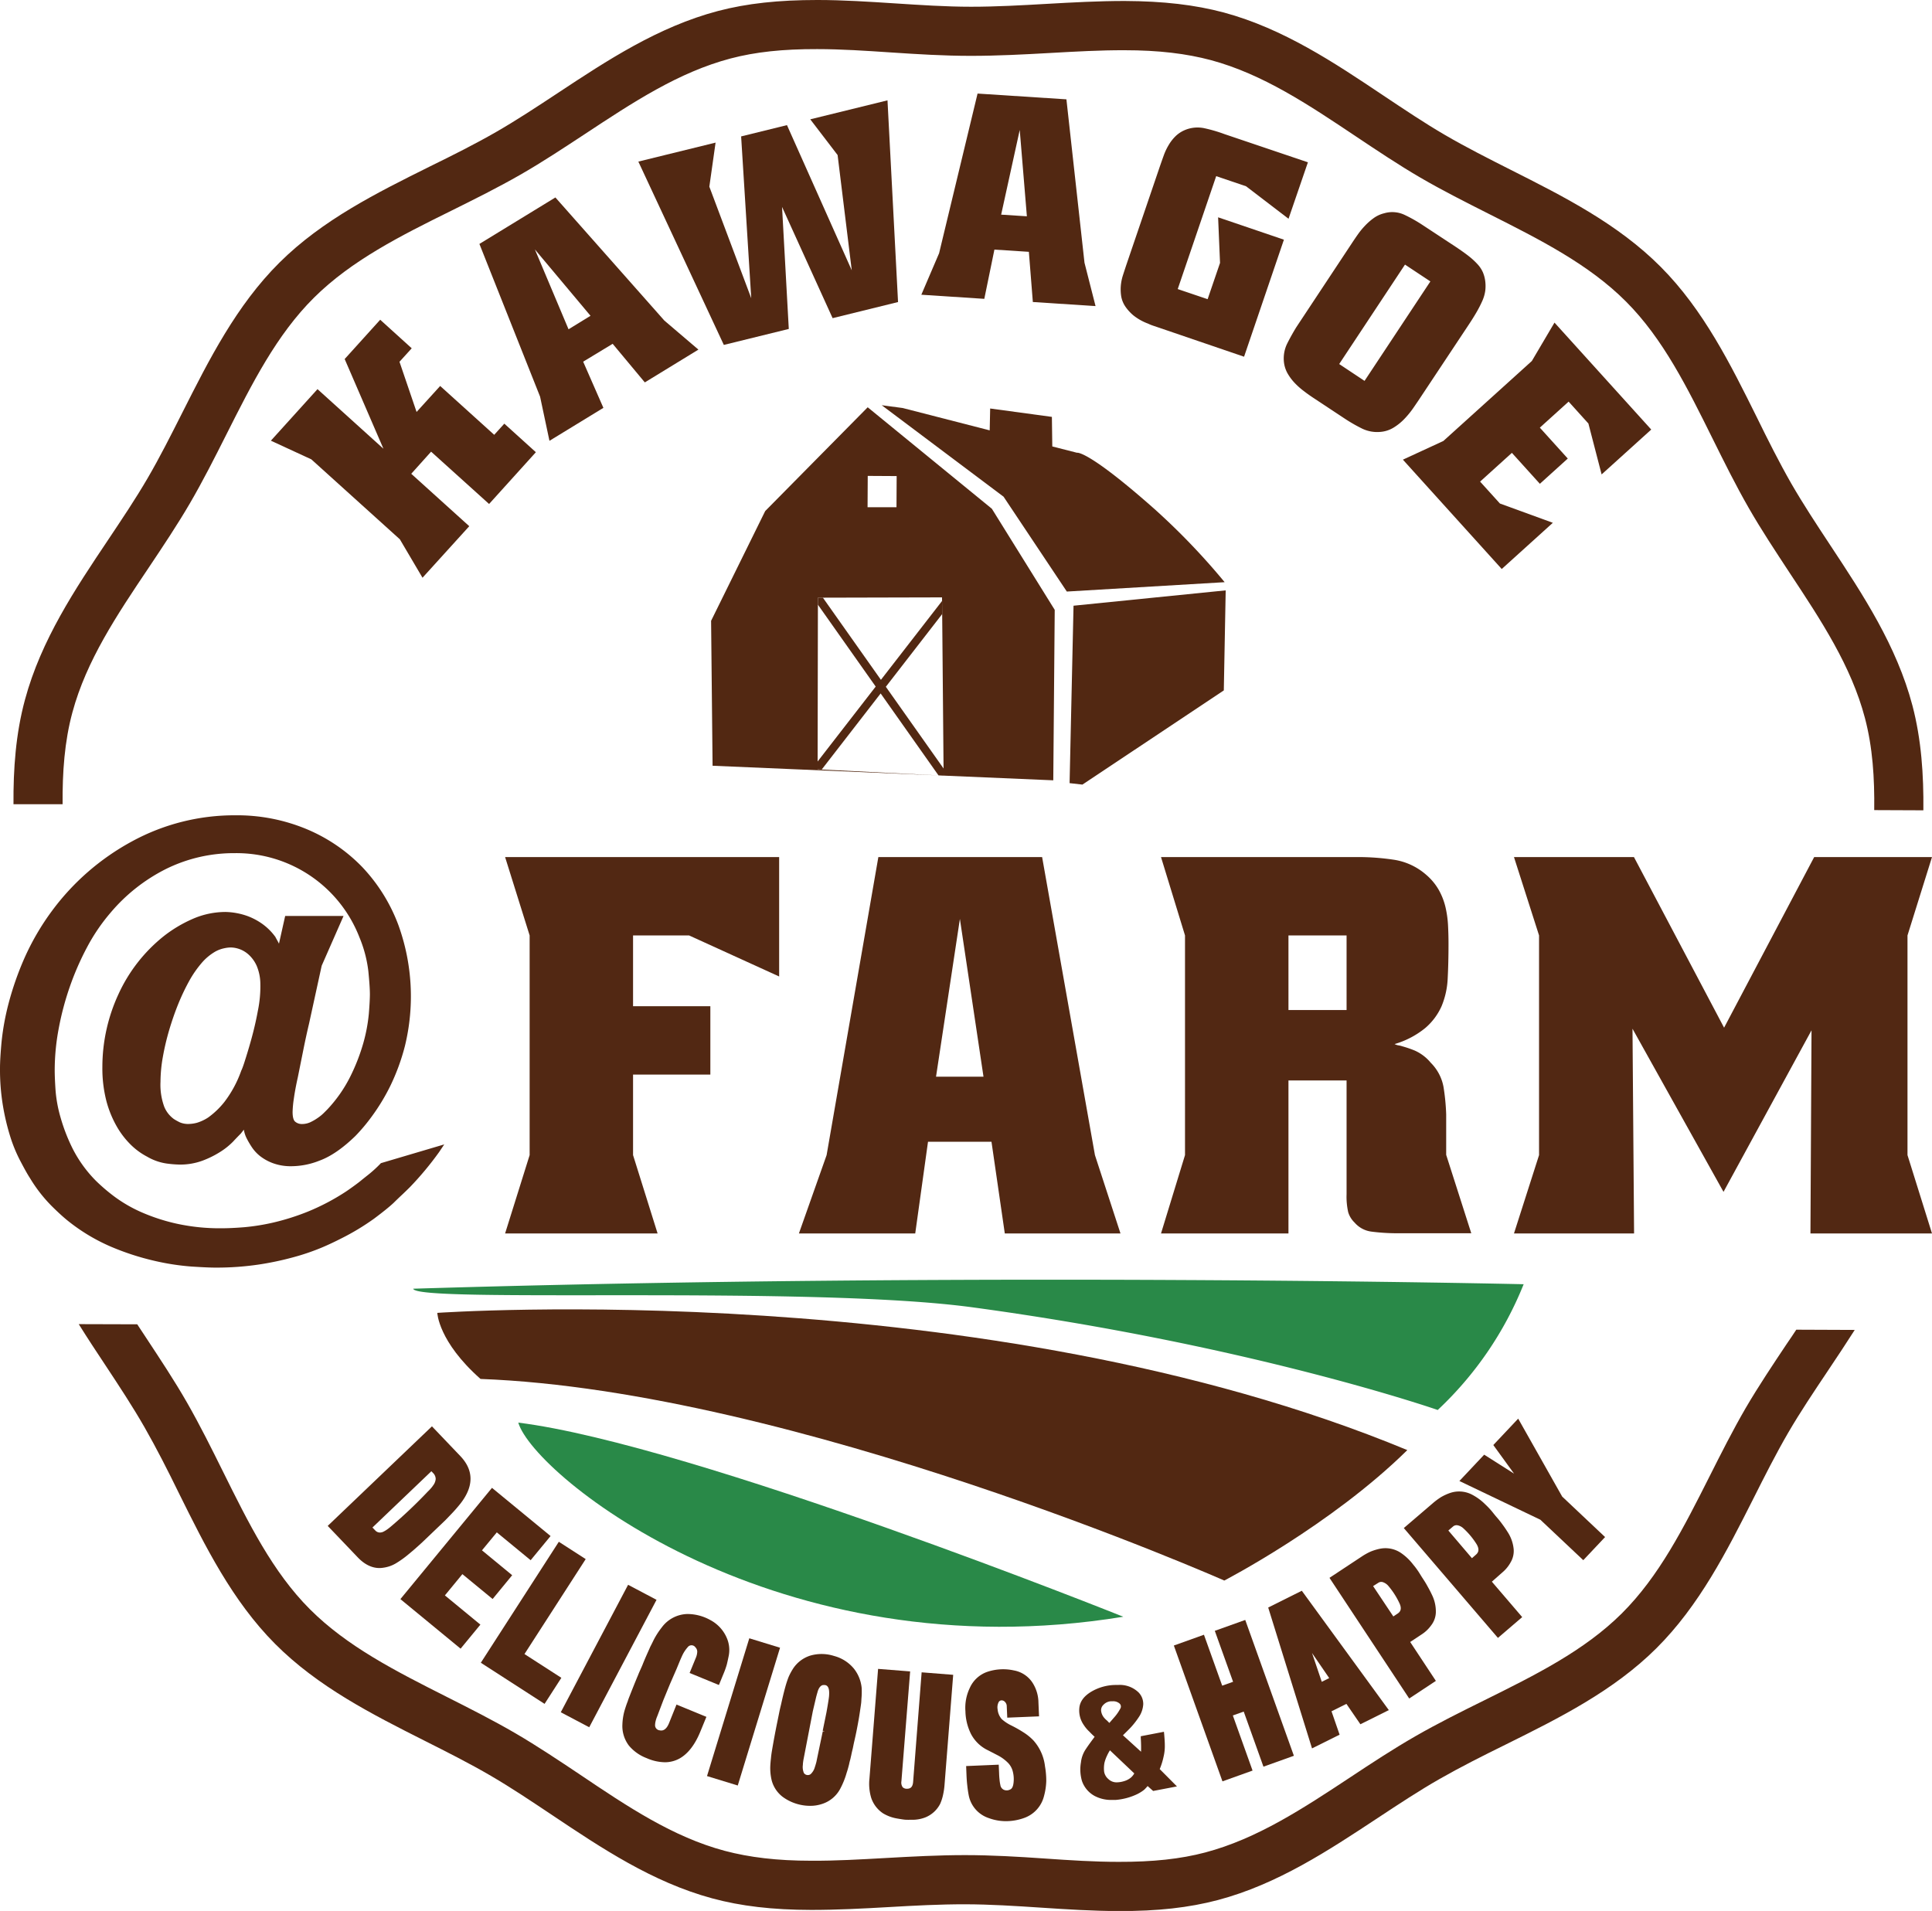 <svg xmlns="http://www.w3.org/2000/svg" viewBox="0 0 573.14 566.93"><defs><style>.cls-1{fill:#522812;}.cls-2{fill:#298948;}.cls-3{fill:#522813;}.cls-4{fill:none;}</style></defs><title>アセット 1</title><g id="レイヤー_2" data-name="レイヤー 2"><g id="レイヤー_1-2" data-name="レイヤー 1"><path class="cls-1" d="M21.48,211.35c4.16-15.4,13.16-28.82,22.68-43,4.13-6.18,8.41-12.57,12.2-19.07s7.38-13.59,10.77-20.33c7.68-15.24,14.93-29.65,26.05-40.67S118.73,70,134,62.46c6.75-3.35,13.73-6.82,20.39-10.64s12.94-8,19.15-12.07c14.28-9.43,27.77-18.33,43.19-22.4,7.32-1.93,15.48-2.81,25.7-2.78,7.18,0,14.41.49,22.07,1s15.58,1,23.48,1,15.83-.42,23.49-.85,14.9-.84,22.08-.82c10.23,0,18.38,1,25.68,2.94C374.64,22,388.08,31,402.29,40.5c6.19,4.13,12.56,8.4,19.08,12.2S435,60.08,441.69,63.46c15.24,7.68,29.64,14.95,40.67,26s18.2,25.55,25.78,40.85c3.35,6.75,6.81,13.73,10.64,20.4s8,12.94,12.07,19.15c9.44,14.27,18.34,27.76,22.4,43.18,2.29,8.69,2.87,17.81,2.75,27.3l14.58.06c.1-10.47-.58-20.94-3.24-31.07-4.68-17.73-14.66-32.86-24.33-47.5-4.15-6.29-8.07-12.24-11.61-18.37-3.59-6.29-7-13.06-10.21-19.63-7.77-15.65-15.79-31.85-28.5-44.63s-28.84-20.91-44.45-28.78c-6.53-3.3-13.29-6.71-19.55-10.36-6.1-3.55-12-7.52-18.3-11.72-14.56-9.75-29.63-19.84-47.33-24.63C354.49,1.43,345.15.34,333.62.29c-7.62,0-15.41.42-22.95.85S295.51,2,288.05,2s-15.16-.52-22.61-1-15.32-1-22.95-1C231,0,221.61,1,213,3.26c-17.74,4.68-32.88,14.66-47.51,24.33-6.29,4.15-12.23,8.07-18.37,11.6s-13.06,7-19.62,10.21C111.88,57.17,95.69,65.2,82.9,77.91S62,106.75,54.12,122.36c-3.3,6.53-6.7,13.3-10.35,19.55s-7.52,12-11.72,18.29c-9.76,14.57-19.84,29.64-24.63,47.34C4.67,217.67,3.93,228.12,4,238.59l14.57,0C18.5,229.14,19.13,220,21.48,211.35Z"/><path class="cls-1" d="M530.1,398.62c-4.12,6.18-8.4,12.57-12.2,19.06-3.86,6.65-7.37,13.61-10.76,20.35-7.69,15.24-14.94,29.62-26.05,40.66s-25.54,18.21-40.84,25.79c-6.76,3.34-13.74,6.81-20.4,10.64s-13,8-19.16,12.08c-14.26,9.42-27.76,18.31-43.17,22.39-7.31,1.93-15.48,2.81-25.69,2.78h0c-7.19,0-14.42-.47-22.07-1s-15.59-1-23.49-1-15.82.43-23.49.86-14.89.85-22.09.81c-10.2,0-18.37-1-25.67-2.93C199.62,545,186.19,536,172,526.44c-6.17-4.12-12.56-8.4-19.07-12.2s-13.58-7.37-20.31-10.77c-15.25-7.69-29.65-15-40.69-26.05s-18.19-25.54-25.78-40.84c-3.34-6.74-6.82-13.74-10.63-20.4s-8-12.94-12.08-19.15c-.92-1.38-1.82-2.76-2.73-4.14l-17.35-.05c2.58,4.14,5.26,8.21,7.92,12.21,4.16,6.3,8.08,12.25,11.6,18.4s7,13,10.22,19.6c7.77,15.67,15.79,31.87,28.5,44.64s28.85,20.93,44.46,28.8c6.54,3.29,13.3,6.7,19.53,10.34s12,7.52,18.31,11.73c14.56,9.74,29.64,19.83,47.34,24.63,8.55,2.32,17.91,3.42,29.42,3.44,7.64,0,15.43-.4,23-.84s15.16-.84,22.62-.83,15.18.51,22.61,1,15.33,1,22.95,1h0c11.52.06,20.89-1,29.46-3.26C379,559,394.1,549,408.72,539.35c6.3-4.16,12.25-8.09,18.38-11.59s13.07-7,19.63-10.22c15.66-7.77,31.85-15.81,44.62-28.51s20.93-28.84,28.8-44.43c3.3-6.56,6.71-13.32,10.35-19.58,3.56-6.1,7.51-12,11.72-18.29,2.68-4,5.38-8.06,8-12.17l-17.34-.07C532,395.86,531.05,397.23,530.1,398.62Z"/><path class="cls-1" d="M363.19,468.91S235.68,412.57,142.55,409.1C130,398,129.73,389.5,129.73,389.5S292,378.19,417.49,430.21C394.86,452.52,363.19,468.91,363.19,468.91Z"/><path class="cls-2" d="M333.23,479.65s-127.41-51.11-179.48-57.59C158.43,437.85,230.73,496.38,333.23,479.65Z"/><path class="cls-2" d="M426.51,418.31S371,399,288.31,387.83c-48.54-6.54-165.06-1.12-165.72-5.5C289.18,377.23,452,381,452,381A104.15,104.15,0,0,1,426.51,418.31Z"/><path class="cls-3" d="M231.14,254.27V289.7l-26.73-12.18H187.8v21h22.93V318.8H187.8v23.89l7.28,23.25H149.84l7.28-23.25V277.52l-7.28-23.25Z"/><path class="cls-3" d="M309.15,254.27l15.67,88.42,7.58,23.25H298.08l-3.95-27.21H275.3l-3.79,27.21H237l8.22-23.25,15.35-88.42Zm-31.47,65.16h14.08l-7-46.81Z"/><path class="cls-3" d="M402.79,254.27a71.93,71.93,0,0,1,10.68.79,18.82,18.82,0,0,1,9.57,4.43,17.07,17.07,0,0,1,3.72,4.42,19.66,19.66,0,0,1,2,5,30.93,30.93,0,0,1,.8,5.47c.1,1.89.15,3.79.15,5.69q0,5.54-.24,10.13a24.2,24.2,0,0,1-1.81,8.3A18.3,18.3,0,0,1,422.8,305a25.75,25.75,0,0,1-9.09,4.75,3.79,3.79,0,0,0,1.18.39,6.22,6.22,0,0,1,1,.24,34.63,34.63,0,0,1,3.72,1.26,12.93,12.93,0,0,1,4.82,3.64,13.58,13.58,0,0,1,3.8,7.2,64.73,64.73,0,0,1,.79,8.14v12l7.44,23.25h-21a59.28,59.28,0,0,1-8.62-.48,7.89,7.89,0,0,1-5-2.69,7.08,7.08,0,0,1-1.89-3.08,20.94,20.94,0,0,1-.48-5.3V320.54H382.23v45.4H344.42l7.12-23.25V277.52l-7.12-23.25Zm-20.56,45.39h17.24V277.52H382.23Z"/><path class="cls-3" d="M511.46,304.89l26.73-50.62h34.95l-7.27,23.25v65.17l7.27,23.25H537.08l.32-60.27L511.29,353.6l-27-48.4.47,60.74H449.13l7.44-23.25V277.52l-7.44-23.25h35.59Z"/><path class="cls-3" d="M113,345.08l-.19.2a37.81,37.81,0,0,1-4.08,3.65L107.39,350c-1.14,1-4.27,3.2-4.75,3.5a66,66,0,0,1-11.22,5.92,69.87,69.87,0,0,1-10.29,3.27,63.52,63.52,0,0,1-8.72,1.4c-2.61.21-4.87.31-6.72.31A59.79,59.79,0,0,1,52.24,363a56.7,56.7,0,0,1-10.57-3.49,41.56,41.56,0,0,1-7.8-4.56,54,54,0,0,1-5.42-4.64,37.91,37.91,0,0,1-6.87-9.48,53.12,53.12,0,0,1-3.64-9.39,39.42,39.42,0,0,1-1.47-8.11c-.16-2.39-.24-4.37-.24-5.86a66.91,66.91,0,0,1,1.17-12.24,85.24,85.24,0,0,1,3.29-12.43A82.67,82.67,0,0,1,25.84,281a55.66,55.66,0,0,1,6.92-10.18,52,52,0,0,1,16.45-13,45.42,45.42,0,0,1,20.43-4.71,39.14,39.14,0,0,1,37,25,37.41,37.41,0,0,1,2.63,10c.31,3.1.46,5.41.46,6.86,0,1.21-.1,3.15-.31,5.77a48.58,48.58,0,0,1-1.63,8.68,57.8,57.8,0,0,1-3.89,10,40.72,40.72,0,0,1-6.86,9.79l-1,1a12.07,12.07,0,0,1-1.69,1.39,15,15,0,0,1-2.29,1.34,5.94,5.94,0,0,1-2.51.53,3,3,0,0,1-2-.71c-.34-.29-.75-1-.75-2.88a31.74,31.74,0,0,1,.38-4q.39-2.79,1.17-6.27l1.59-7.91c.53-2.65,1.11-5.35,1.74-8l3.75-17.19,6.49-14.77H84.6l-1.84,8.22c-.26-.54-.61-1.14-1-1.84l0-.06a17.05,17.05,0,0,0-4-4,19,19,0,0,0-4.26-2.26,20.72,20.72,0,0,0-6.58-1.24A24.33,24.33,0,0,0,57,272.69a39.35,39.35,0,0,0-8.36,5A47,47,0,0,0,35.12,295a51.49,51.49,0,0,0-4.75,21.53,38.93,38.93,0,0,0,1.22,10.23,31.38,31.38,0,0,0,3.19,7.68,24.93,24.93,0,0,0,4.29,5.44,20.31,20.31,0,0,0,4.62,3.3,16,16,0,0,0,5.66,2,33,33,0,0,0,3.84.32A19,19,0,0,0,60,344.37a28.16,28.16,0,0,0,5.33-2.63,20.81,20.81,0,0,0,3.83-3.07c.93-1,1.67-1.76,2.19-2.28l.08-.08.91-1.16v0a8.87,8.87,0,0,0,.89,2.68,26.89,26.89,0,0,0,1.4,2.39A11.56,11.56,0,0,0,77.17,343a14.12,14.12,0,0,0,3.91,2.13,15.31,15.31,0,0,0,5.31.86,22.79,22.79,0,0,0,8.35-1.64c3.34-1.21,6.94-3.68,10.72-7.36a54.05,54.05,0,0,0,4.92-5.88,59.88,59.88,0,0,0,5.4-8.93,62.94,62.94,0,0,0,4.33-11.81,62.12,62.12,0,0,0-2-36.13,50.78,50.78,0,0,0-10.64-17A49.41,49.41,0,0,0,91,246a53.58,53.58,0,0,0-21.2-4.12,63.45,63.45,0,0,0-30.61,7.72,72.27,72.27,0,0,0-23.81,20.69A74.34,74.34,0,0,0,7.2,284.36a90.46,90.46,0,0,0-4.64,13.28,74.87,74.87,0,0,0-2.08,11.3C.16,312.34,0,315,0,317a65.1,65.1,0,0,0,.89,11.17,68.33,68.33,0,0,0,2.16,9.06A44,44,0,0,0,6,344.38c1.1,2.09,2,3.76,2.88,5.12a43.74,43.74,0,0,0,6.32,8.17c2,2,3.62,3.45,4.82,4.42A55.31,55.31,0,0,0,33,369.9a77,77,0,0,0,12.82,4.16,72.46,72.46,0,0,0,10.91,1.69c3.24.21,5.59.32,7.18.32a85.55,85.55,0,0,0,12.65-.88A88.6,88.6,0,0,0,87,373a67.46,67.46,0,0,0,8.27-2.8c2.4-1,4.42-2,6-2.8a71.66,71.66,0,0,0,9.71-5.86c2.5-1.87,4.42-3.41,5.72-4.61.84-.83,1.66-1.62,2.43-2.34s1.63-1.55,2.49-2.41a93,93,0,0,0,8.64-10.38l1.53-2.28ZM76.49,299.91c-.55,3-1.22,5.82-1.95,8.46s-1.42,4.86-2,6.67-.89,2.47-1,2.65l0,.05-.07.18a33.62,33.62,0,0,1-4.9,9,24,24,0,0,1-4.82,4.62,13,13,0,0,1-3.29,1.55,10.2,10.2,0,0,1-2.36.36,6.32,6.32,0,0,1-2.72-.46c-.66-.32-1.26-.65-1.8-1a8.47,8.47,0,0,1-2.87-3.68,19,19,0,0,1-1.1-7.34,43,43,0,0,1,.69-7.34,73.58,73.58,0,0,1,1.88-8c.78-2.64,1.67-5.22,2.65-7.65A64.6,64.6,0,0,1,56,291.26a31.85,31.85,0,0,1,4.2-6,15.7,15.7,0,0,1,3.76-3,9.58,9.58,0,0,1,2.59-.94,9.73,9.73,0,0,1,1.87-.23,8.12,8.12,0,0,1,5.42,2.2,10.05,10.05,0,0,1,2.3,3.23,14,14,0,0,1,1.09,5.16A35.85,35.85,0,0,1,76.49,299.91Z"/><polygon class="cls-1" points="262.79 203.75 279.5 182.18 279.47 178.29 261.33 201.69 244.11 177.31 242.64 177.31 242.63 179.39 259.78 203.69 242.55 225.92 242.55 228.25 243.76 228.31 261.25 205.73 278.41 230.04 279.93 230.12 279.92 228 262.79 203.75"/><path class="cls-1" d="M294.24,150.93l18.65,30-.43,50.57-101.07-4.32-.44-43L227,151.62l30.41-30.79Zm48.77.55c-20.39-18.12-23.52-17.16-23.52-17.16l-7.32-1.87-.12-8.77-18.31-2.49-.14,6.49-25.8-6.63-6.23-.83,36.14,27.13,18.77,28.15,46.82-2.78A202.08,202.08,0,0,0,343,151.48ZM318.47,179.7l-1.17,52.64,3.81.43,41.94-27.94.56-29.68Zm-75.83-2.38-.09,50.93,37.38,1.87-.47-52.89ZM266,141.24l-8.58-.05-.05,9.3,8.58,0Z"/><path class="cls-4" d="M328.78,527.8a3.46,3.46,0,0,0,2.53,1h0a7.55,7.55,0,0,0,2.2-.37,5.51,5.51,0,0,0,2.06-1.11,4.54,4.54,0,0,0,.92-1.17l-7.22-6.85a12,12,0,0,0-.84,1.54,10.88,10.88,0,0,0-.79,2.18,8.83,8.83,0,0,0-.09,2.68A3.62,3.62,0,0,0,328.78,527.8Z"/><polygon class="cls-4" points="394.32 497.85 389.22 490.41 392.11 498.95 394.32 497.85"/><path class="cls-4" d="M112.69,454.64h0a2.57,2.57,0,0,0,.9-.18,7.69,7.69,0,0,0,1.33-.79c.32-.23.74-.56,1.26-1a136.55,136.55,0,0,0,10.75-10.21,9.81,9.81,0,0,0,.82-.85,7.52,7.52,0,0,0,.73-.93,3.64,3.64,0,0,0,.77-1.91,2.51,2.51,0,0,0-.78-1.8l-.5-.52-17.48,16.71.8.83A1.89,1.89,0,0,0,112.69,454.64Z"/><path class="cls-4" d="M332.32,506.88a1.19,1.19,0,0,0-.25-1.57,2.83,2.83,0,0,0-2-.63,5.33,5.33,0,0,0-.56,0,3.33,3.33,0,0,0-2.18,1.05,2.2,2.2,0,0,0-.7,1.65,3.85,3.85,0,0,0,.9,2.18,6.22,6.22,0,0,0,.93.9l.08.08a5.07,5.07,0,0,0,.57.57c.77-.87,1.3-1.5,1.62-1.92A13,13,0,0,0,332.32,506.88Z"/><path class="cls-4" d="M245.21,508.11c.27-1.47.49-2.81.67-4,.07-.51.11-1,.13-1.35a6.16,6.16,0,0,0-.07-1.42c-.22-1.11-.82-1.31-1.33-1.36a1.06,1.06,0,0,0-.24,0c-.35,0-.88.1-1.38,1a4.86,4.86,0,0,0-.45,1.18c-.1.34-.22.77-.37,1.32l-1,4.26-2.79,14.45c-.08.54-.14,1-.16,1.47a4.57,4.57,0,0,0,.3,2.42,1.41,1.41,0,0,0,2,.34,4.48,4.48,0,0,0,1.25-2.09q.22-.64.45-1.5l.31-1.51,1.59-7.6.64,0-.62-.13Z"/><path class="cls-4" d="M410.41,469.39a1.56,1.56,0,0,0-1.45.12l-1.58,1,6,9,1.25-.83c.71-.47,1.43-1.25.62-3.11a22.78,22.78,0,0,0-3.3-5.16A3.69,3.69,0,0,0,410.41,469.39Z"/><path class="cls-4" d="M434.11,453.41a3.52,3.52,0,0,0-1.61-.88,1.59,1.59,0,0,0-1.43.3l-1.43,1.22,7,8.21,1.14-1c.65-.55,1.26-1.42.23-3.16A22.4,22.4,0,0,0,434.11,453.41Z"/><path class="cls-1" d="M125.35,457.48l6.73-6.43,1.58-1.64a43.41,43.41,0,0,0,3-3.41c3.94-5.12,3.89-9.85-.13-14.05l-8.39-8.79L97.22,452.7l8.89,9.31c2,2.11,4.19,3.19,6.44,3.19a6.77,6.77,0,0,0,1.12-.09,9.87,9.87,0,0,0,3.77-1.3,28.92,28.92,0,0,0,3.73-2.67C122.46,460.09,123.86,458.86,125.35,457.48Zm2.62-21,.5.52a2.51,2.51,0,0,1,.78,1.8,3.64,3.64,0,0,1-.77,1.91,7.52,7.52,0,0,1-.73.93,9.81,9.81,0,0,1-.82.85,136.55,136.55,0,0,1-10.75,10.21c-.52.45-.94.78-1.26,1a7.69,7.69,0,0,1-1.33.79,2.57,2.57,0,0,1-.9.18h0a1.89,1.89,0,0,1-1.4-.66l-.8-.83Z"/><polygon class="cls-1" points="137.17 467.01 146.14 474.39 151.94 467.33 142.98 459.95 147.38 454.62 157.42 462.88 163.33 455.71 145.95 441.41 118.78 474.42 136.64 489.12 142.51 481.99 131.98 473.32 137.17 467.01"/><polygon class="cls-1" points="155.59 490.72 173.75 462.55 165.78 457.41 142.64 493.3 161.55 505.5 166.53 497.77 155.59 490.72"/><rect class="cls-1" x="159.18" y="486.57" width="42.76" height="9.54" transform="translate(-338.23 421.51) rotate(-62.16)"/><path class="cls-1" d="M198.46,511.25c-.88,2.15-2,2.15-2.31,2.15a2.16,2.16,0,0,1-.51-.06,1.51,1.51,0,0,1-1.31-1.45,5.43,5.43,0,0,1,.18-1.34,8.36,8.36,0,0,1,.46-1.36l1.82-4.8,1.93-4.7,2-4.59.85-2.06c.26-.64.51-1.2.73-1.68A10.14,10.14,0,0,1,204,488.7a1.41,1.41,0,0,1,2.32.05,1.79,1.79,0,0,1,.52,1.31,5,5,0,0,1-.41,1.76l-1.85,4.51,8.69,3.57,1.6-3.9a23.26,23.26,0,0,0,.76-2.24c.16-.67.33-1.43.5-2.27a9,9,0,0,0-.58-5.68,10.79,10.79,0,0,0-4.85-5.19,14,14,0,0,0-6.83-1.78,9.73,9.73,0,0,0-7.57,4,22.75,22.75,0,0,0-2.39,3.71c-.29.6-.6,1.25-1,2-.19.46-.47,1.08-.83,1.88-.52,1.18-1,2.28-1.4,3.3s-1,2.21-1.38,3.21c-1,2.37-1.87,4.59-2.7,6.7-.13.33-.25.66-.32.9s-.26.68-.37,1c-.24.68-.45,1.33-.65,2a17.38,17.38,0,0,0-.62,4,9.6,9.6,0,0,0,1.93,6.34,12.74,12.74,0,0,0,5.29,3.73,13.91,13.91,0,0,0,5.34,1.21,9,9,0,0,0,4.35-1.09c2.52-1.4,4.59-4.07,6.18-7.93l1.83-4.45-8.87-3.65Z"/><rect class="cls-1" x="199.19" y="503.1" width="42.76" height="9.54" transform="translate(-329.66 569.75) rotate(-72.94)"/><path class="cls-1" d="M253.32,495.05a11.42,11.42,0,0,0-5.91-3.77,12.08,12.08,0,0,0-7-.11,9.56,9.56,0,0,0-5,3.66,17.74,17.74,0,0,0-1.48,2.72,32.06,32.06,0,0,0-1,3.06c-.42,1.53-.83,3.26-1.24,5.12-.2.79-.4,1.67-.59,2.64l-.52,2.57c-.57,2.76-1.09,5.59-1.57,8.41-.14.84-.24,1.58-.29,2.19-.09.77-.16,1.51-.2,2.22a15.45,15.45,0,0,0,.42,4.49,9.06,9.06,0,0,0,3.32,4.89,13.77,13.77,0,0,0,5.28,2.32,13.54,13.54,0,0,0,2.78.29,11.05,11.05,0,0,0,3.79-.64,9.27,9.27,0,0,0,5.12-4.37,23.85,23.85,0,0,0,1.94-4.81c.26-.75.49-1.59.72-2.51.08-.42.18-.83.31-1.28s.17-.78.29-1.23l.11-.54c.11-.52.24-1.06.39-1.67l.33-1.62c.29-1.25.54-2.37.74-3.37.24-1.19.45-2.32.64-3.39s.37-2.24.52-3.31c.1-.64.17-1.16.23-1.59s.08-1.06.11-1.53a23.14,23.14,0,0,0,.06-3.09A10.86,10.86,0,0,0,253.32,495.05Zm-9.24,18.6-1.59,7.6-.31,1.51q-.23.86-.45,1.5a4.48,4.48,0,0,1-1.25,2.09,1.41,1.41,0,0,1-2-.34,4.57,4.57,0,0,1-.3-2.42c0-.42.08-.93.16-1.47l2.79-14.45,1-4.26c.15-.55.27-1,.37-1.32a4.86,4.86,0,0,1,.45-1.18c.5-.85,1-1,1.38-1a1.06,1.06,0,0,1,.24,0c.51,0,1.11.25,1.33,1.36a6.16,6.16,0,0,1,.07,1.42c0,.39-.06.84-.13,1.35-.18,1.19-.4,2.53-.67,4l-1.11,5.44.62.13Z"/><path class="cls-1" d="M270.88,528.68c-.14,1.72-1,2-1.83,2a1.71,1.71,0,0,1-1.27-.46,2.41,2.41,0,0,1-.37-1.77L270,495.87l-9.51-.75-2.56,32.54a14.39,14.39,0,0,0,.53,5.76A8.89,8.89,0,0,0,262,538a11.89,11.89,0,0,0,4.09,1.5c.68.12,1.35.23,2,.32s1.21.07,1.74.07h.65a10.65,10.65,0,0,0,4-.7,8.53,8.53,0,0,0,4.41-4,13.44,13.44,0,0,0,.88-2.73,20.8,20.8,0,0,0,.44-3.05l2.56-32.53-9.36-.74Z"/><path class="cls-1" d="M306.62,516.4a15.48,15.48,0,0,0-3-2.45A36.55,36.55,0,0,0,300,511.9a12.24,12.24,0,0,1-2.82-1.87,5,5,0,0,1-1.23-2.91,3.35,3.35,0,0,1,.29-2.1,1,1,0,0,1,.91-.56,1.33,1.33,0,0,1,.95.42,1.85,1.85,0,0,1,.56,1.36l.15,3.35,9.43-.39-.18-4.12a11.07,11.07,0,0,0-1.9-6.07,8.35,8.35,0,0,0-5.37-3.43,14.8,14.8,0,0,0-8,.45,8.85,8.85,0,0,0-5.1,4.75,13.63,13.63,0,0,0-1.29,6.93,15.85,15.85,0,0,0,1.65,6.72,11,11,0,0,0,5,4.82l3.06,1.58a12,12,0,0,1,2.75,2,5.57,5.57,0,0,1,1.61,2.81,9,9,0,0,1,.22,3.12c-.11,1.21-.45,1.93-1.06,2.16a2.12,2.12,0,0,1-1.87.05,1.82,1.82,0,0,1-1-1.43,11.21,11.21,0,0,1-.25-1.67c-.06-.53-.1-1.12-.12-1.78l-.11-2.55-9.67.41.12,3c.05,1,.12,1.94.22,2.76q.15,1.47.42,2.88a8.89,8.89,0,0,0,5.94,6.79,14.7,14.7,0,0,0,5.08.92,16,16,0,0,0,5.56-1,9.25,9.25,0,0,0,5.76-6.45,18.91,18.91,0,0,0,.67-4.43A24.64,24.64,0,0,0,310,524,13.87,13.87,0,0,0,306.62,516.4Z"/><path class="cls-1" d="M345.19,521.14a13.34,13.34,0,0,0,.36-3.4c0-.93-.08-2-.19-3.27l-.07-.69-6.87,1.32,0,.55c.09,1.41.12,2.76.08,4.05l-5.37-4.88c1-1,1.84-1.81,2.43-2.45a24.07,24.07,0,0,0,2.49-3.27,7.56,7.56,0,0,0,1.1-3.5,4.89,4.89,0,0,0-1.36-3.47,8,8,0,0,0-6.14-2.24h-.57a14.42,14.42,0,0,0-7.25,1.94c-2.27,1.34-3.5,3-3.65,5a7.53,7.53,0,0,0,1.33,4.94,10.36,10.36,0,0,0,1.69,2c.39.42.9.93,1.53,1.5-1,1.35-1.88,2.54-2.52,3.51a8.72,8.72,0,0,0-1.54,4.08,12.18,12.18,0,0,0-.17,2.75,12.36,12.36,0,0,0,.46,2.73,8,8,0,0,0,3.87,4.53,10.46,10.46,0,0,0,5,1.13c.36,0,.73,0,1.11,0a18.24,18.24,0,0,0,6.42-1.72,11.49,11.49,0,0,0,2.09-1.32,13.89,13.89,0,0,0,1-1.08l1.64,1.46,7.06-1.35-5.11-5.14A20.82,20.82,0,0,0,345.19,521.14ZM327.64,523a10.88,10.88,0,0,1,.79-2.18,12,12,0,0,1,.84-1.54l7.22,6.85a4.54,4.54,0,0,1-.92,1.17,5.51,5.51,0,0,1-2.06,1.11,7.55,7.55,0,0,1-2.2.37h0a3.46,3.46,0,0,1-2.53-1,3.62,3.62,0,0,1-1.23-2.15A8.83,8.83,0,0,1,327.64,523Zm1.48-11.84a5.07,5.07,0,0,1-.57-.57l-.08-.08a6.22,6.22,0,0,1-.93-.9,3.85,3.85,0,0,1-.9-2.18,2.2,2.2,0,0,1,.7-1.65,3.33,3.33,0,0,1,2.18-1.05,5.33,5.33,0,0,1,.56,0,2.83,2.83,0,0,1,2,.63,1.19,1.19,0,0,1,.25,1.57,13,13,0,0,1-1.58,2.33C330.42,509.63,329.89,510.26,329.12,511.13Z"/><polygon class="cls-1" points="360.38 483.83 365.8 498.95 362.57 500.1 357.16 484.99 348.23 488.19 362.65 528.49 371.58 525.29 365.73 508.94 368.96 507.79 374.81 524.13 383.84 520.9 369.41 480.6 360.38 483.83"/><path class="cls-1" d="M376.22,476.92l13,41.79,8.18-4.07L395,507.7l4.42-2.2,4.15,6.05,8.43-4.2-25.81-35.41Zm18.1,20.93-2.21,1.1-2.89-8.54Z"/><path class="cls-1" d="M421.73,484.9a10.43,10.43,0,0,0,2.83-2.69,6.62,6.62,0,0,0,1.39-3.77,11.19,11.19,0,0,0-1.17-5.33c-.37-.79-.81-1.64-1.3-2.5-.33-.62-.76-1.34-1.33-2.2s-.94-1.51-1.33-2.11a22.26,22.26,0,0,0-1.58-2.11,15.62,15.62,0,0,0-3.73-3.53,8.25,8.25,0,0,0-6.11-1.19,15.71,15.71,0,0,0-2.89.89,19.12,19.12,0,0,0-2.62,1.48l-9.49,6.27,23.65,35.8,7.91-5.23-7.62-11.54Zm-7.14-6.17-1.25.83-6-9,1.58-1a1.56,1.56,0,0,1,1.45-.12,3.69,3.69,0,0,1,1.5,1.07,22.78,22.78,0,0,1,3.3,5.16C416,477.48,415.3,478.26,414.59,478.73Z"/><path class="cls-1" d="M445.66,466.52a10.43,10.43,0,0,0,2.47-3,6.61,6.61,0,0,0,.91-3.91,11.26,11.26,0,0,0-1.82-5.14c-.46-.74-1-1.53-1.6-2.33-.4-.56-.94-1.25-1.6-2s-1.12-1.38-1.58-1.92a22.59,22.59,0,0,0-1.82-1.9,16.05,16.05,0,0,0-4.14-3,8.31,8.31,0,0,0-6.22-.42,15.25,15.25,0,0,0-2.75,1.25,19.87,19.87,0,0,0-2.42,1.79l-8.64,7.4,27.92,32.59,7.2-6.17-9-10.51Zm-7.86-5.24-1.14,1-7-8.21,1.43-1.22a1.59,1.59,0,0,1,1.43-.3,3.52,3.52,0,0,1,1.61.88,22.4,22.4,0,0,1,3.92,4.71C439.06,459.86,438.45,460.73,437.8,461.28Z"/><polygon class="cls-1" points="463.43 444 450.38 420.88 443 428.71 449.15 437.19 440.29 431.57 432.94 439.38 456.96 450.87 469.69 462.87 476.16 456.01 463.43 444"/><path class="cls-1" d="M122.14,103.33l-3.63,4,5.07,14.89,7-7.71L146.61,129l3-3.31,9.36,8.47-13.88,15.36L127.89,134,122,140.56l17.21,15.55L125.34,171.4,118.62,160,92.36,136.28l-12-5.54,13.83-15.29,19.56,17.68-11.5-26.61,10.54-11.66Z"/><path class="cls-1" d="M164.76,58.58,197.08,95.1l10.11,8.62-15.9,9.73L181.75,102,173,107.3,179,121l-16,9.78-2.78-13.1-18-45.31Zm3.9,39.11,6.52-4L158.68,74Z"/><path class="cls-1" d="M212.28,42.31l-1.85,13.07,12.43,33.09-3-48,13.6-3.35L252.68,80.2,248.48,46,240.37,35.4l22.91-5.63,3.13,59.84L247,94.39l-15-33L234,97.59l-19.27,4.74L189.37,47.94Z"/><path class="cls-1" d="M316.36,29.47l5.36,48.47L325,90.81l-18.6-1.21-1.18-14.89L295,74.05l-3,14.61-18.68-1.22,5.27-12.31L290,27.76ZM297,63.68l7.63.49-2.12-25.62Z"/><path class="cls-1" d="M382.25,64.9l-12.6-9.64-8.86-3-11.41,33.5,8.87,3L361.93,78l-.57-13.53,19.52,6.64-11.82,34.72L343.2,97l-1.3-.44a10,10,0,0,1-1.27-.53,15.64,15.64,0,0,1-4.46-2.51,13.24,13.24,0,0,1-2.28-2.5,7.84,7.84,0,0,1-1.27-3.06,13.32,13.32,0,0,1-.13-3.09,14.14,14.14,0,0,1,.59-3.06c.32-1,.65-2,1-3.07L344.21,49c.35-1,.72-2.05,1.09-3.07A17.55,17.55,0,0,1,346.71,43a12.64,12.64,0,0,1,1.94-2.51,9,9,0,0,1,2.72-1.85,9.71,9.71,0,0,1,6-.58,44.12,44.12,0,0,1,5.86,1.72L388,48.15Z"/><path class="cls-1" d="M421.66,117.5c-.72,1.1-1.5,2.25-2.33,3.45a26.23,26.23,0,0,1-2.73,3.35,15.81,15.81,0,0,1-3.28,2.62,8.83,8.83,0,0,1-4.05,1.23,10.22,10.22,0,0,1-5.44-1.12,47.19,47.19,0,0,1-4.85-2.8l-9.24-6.11c-.91-.6-1.85-1.25-2.82-2a21.8,21.8,0,0,1-2.71-2.37,14.86,14.86,0,0,1-2.15-2.81,8.8,8.8,0,0,1-1.15-3.33,10,10,0,0,1,.86-5.51c.79-1.6,1.71-3.26,2.77-5l16.4-24.79c.6-.91,1.23-1.85,1.91-2.81A22,22,0,0,1,405,66.9a18,18,0,0,1,2.55-2.22,8.88,8.88,0,0,1,3.09-1.41,8.53,8.53,0,0,1,6,.46,43.24,43.24,0,0,1,5.33,3l10,6.58c1.48,1,2.73,1.88,3.77,2.7a21.37,21.37,0,0,1,2.59,2.39,8.63,8.63,0,0,1,1.57,2.37,9.87,9.87,0,0,1,.71,2.68,11.63,11.63,0,0,1,0,2.83,11.35,11.35,0,0,1-.83,2.9,34.57,34.57,0,0,1-1.68,3.31c-.69,1.2-1.52,2.53-2.5,4Zm-4.86-39L397.28,108l7.52,5,19.53-29.51Z"/><path class="cls-1" d="M489.85,127.44l-14.72,13.31-3.92-15.1-5.87-6.5-8.54,7.72,8.29,9.17-8.28,7.49-8.3-9.18-9.43,8.53,5.88,6.5,15.7,5.72L445.5,168.81l-29.32-32.44,12-5.54,26.25-23.73,6.72-11.39Z"/></g></g></svg>